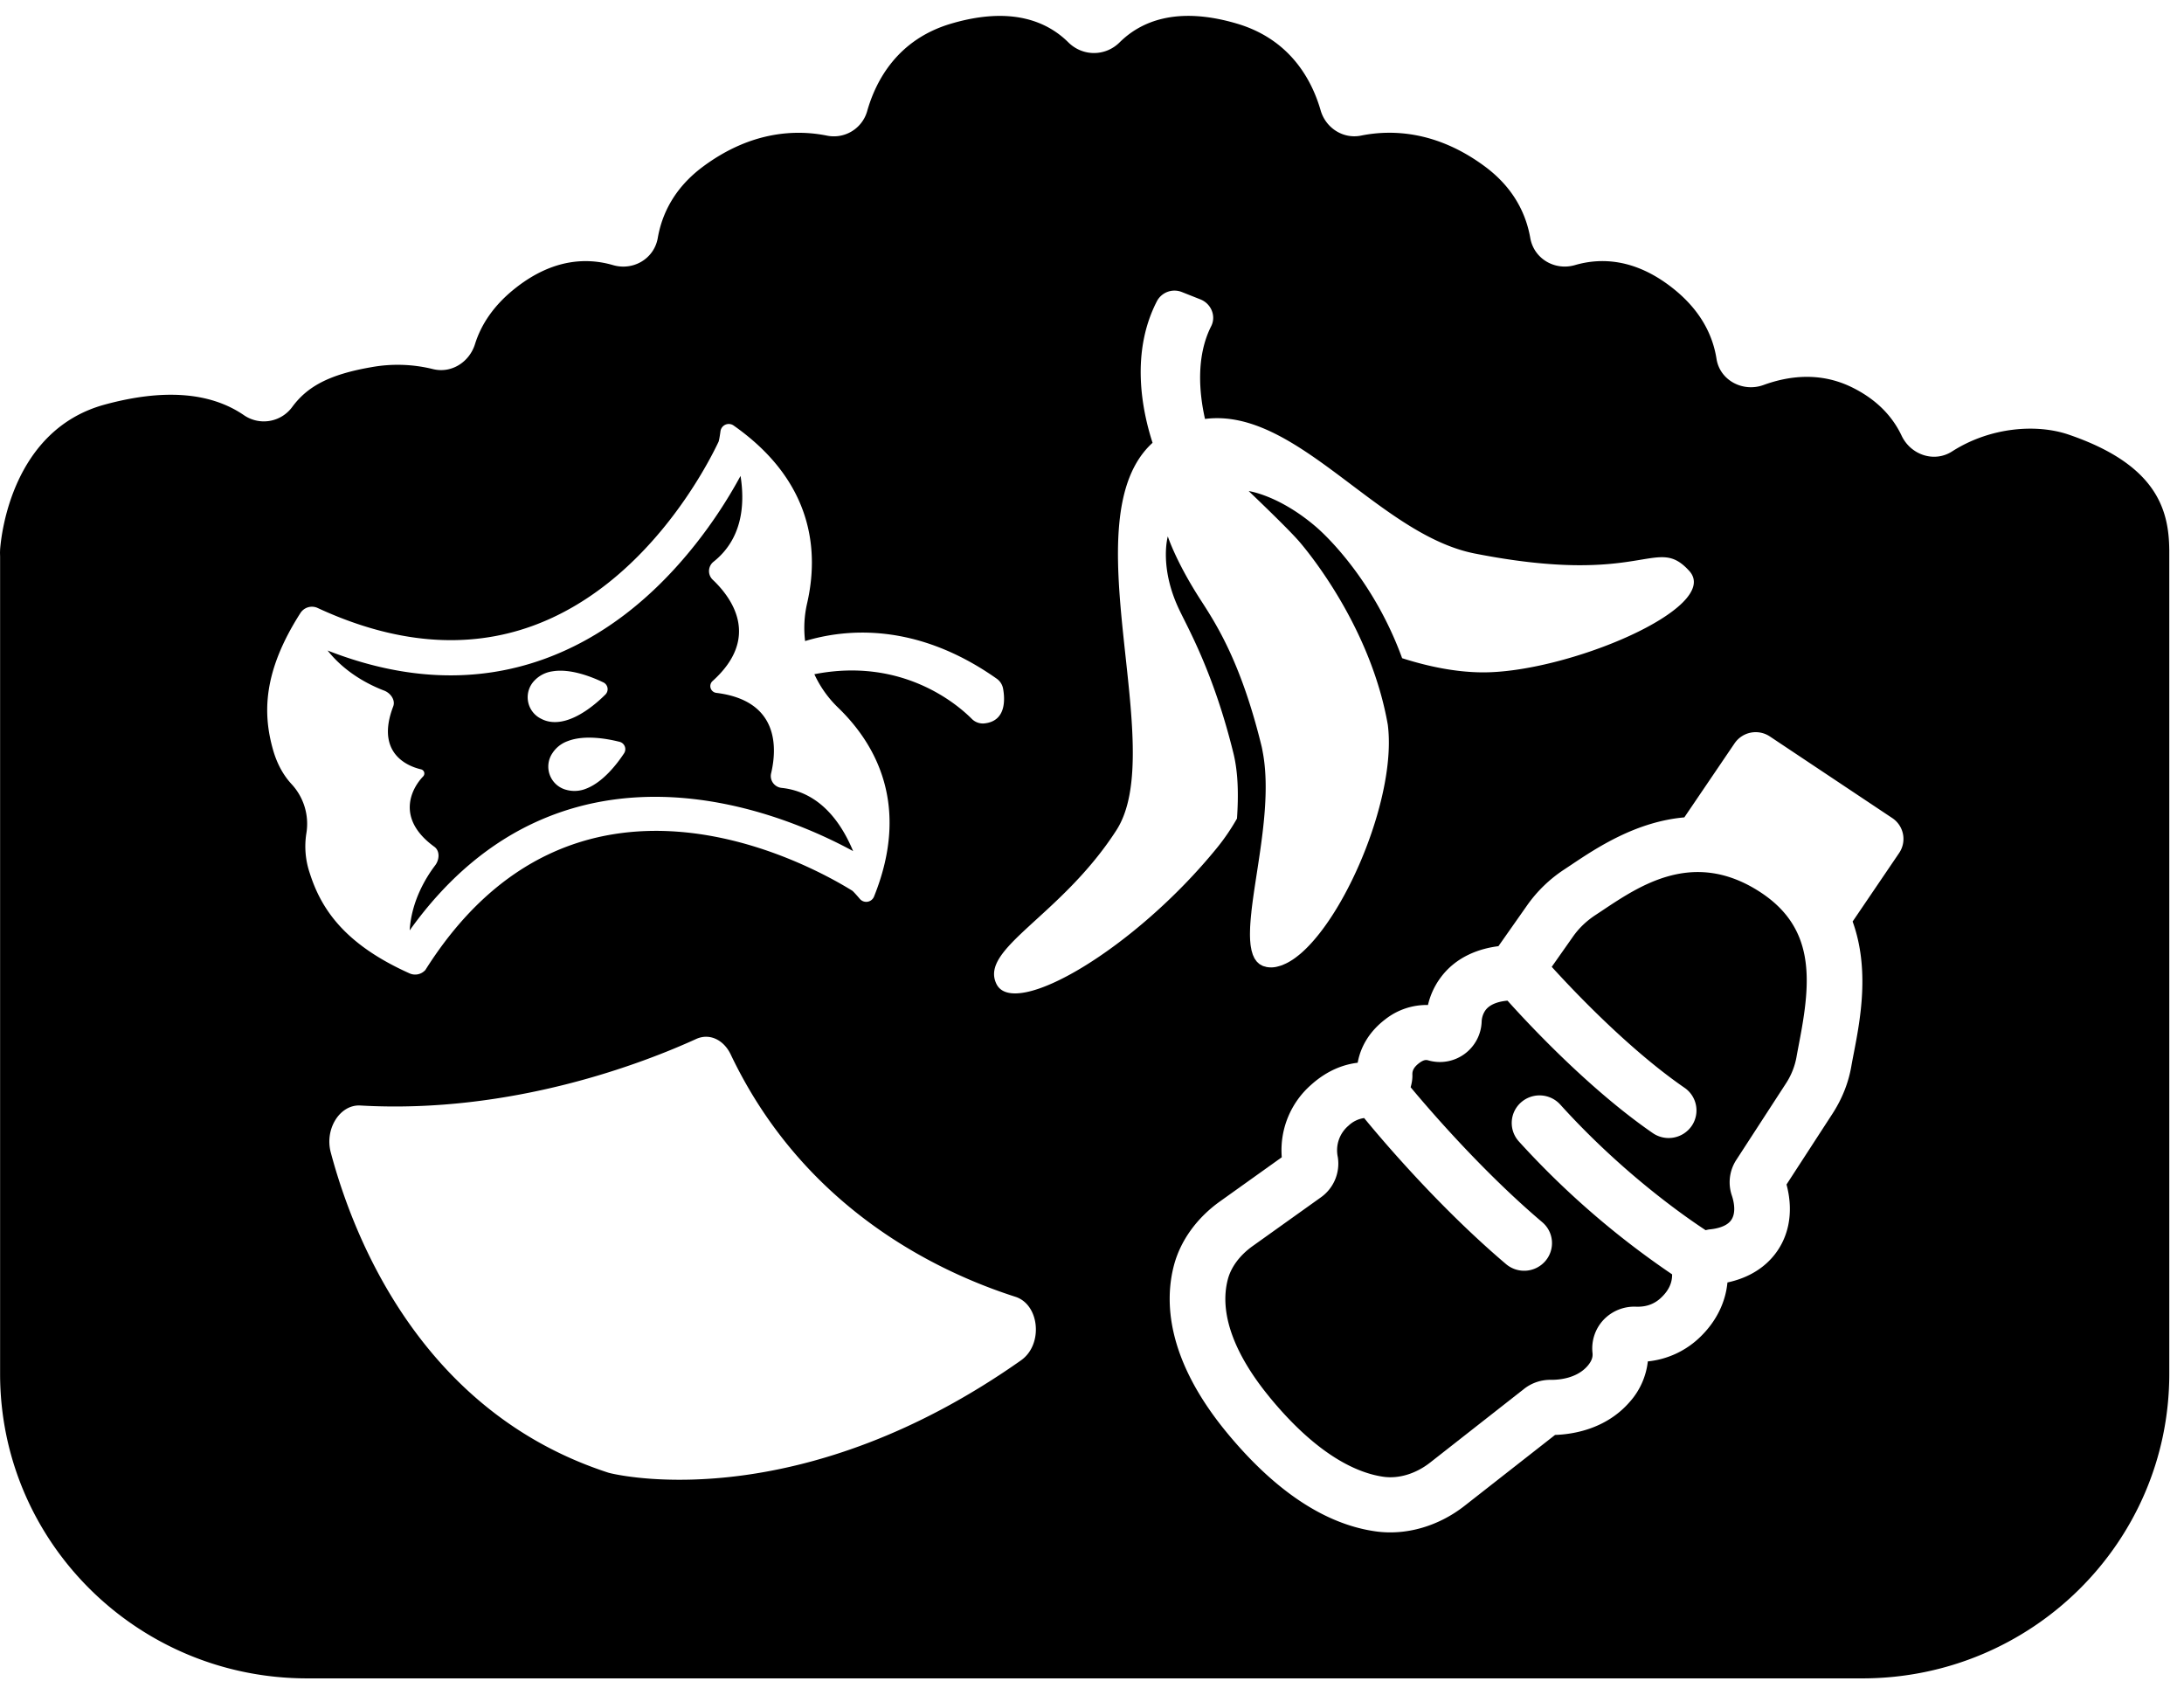 <svg xmlns="http://www.w3.org/2000/svg" width="66" height="51"><path d="M11.606 20.866c-.43-.164-1.164-.524-1.706-1.21 2.307.904 4.5.992 6.53.262 1.703-.612 3.243-1.778 4.579-3.463a14.387 14.387 0 001.37-2.075c.14.886.045 1.908-.814 2.592a.36.36 0 00-.028.544c.566.535 1.467 1.74-.004 3.063a.206.206 0 00.115.357c1.916.237 1.83 1.69 1.655 2.431-.05.212.1.417.318.44 1.14.122 1.792 1.024 2.16 1.91-.933-.508-2.722-1.336-4.83-1.574-1.66-.188-3.21.024-4.605.628-1.519.657-2.85 1.78-3.966 3.342.055-.889.49-1.595.772-1.967.129-.169.146-.435-.026-.56-1.192-.866-.671-1.784-.339-2.125a.128.128 0 00-.062-.214c-.467-.108-1.367-.53-.843-1.899.075-.195-.08-.408-.276-.482m7.248 1.904a.229.229 0 00-.139-.357c-.383-.096-1.055-.214-1.557-.02a.919.919 0 00-.469.372.725.725 0 00.429 1.102.93.93 0 00.598-.038c.502-.194.92-.73 1.138-1.059m-2.694-2.215a.723.723 0 00.199 1.166c.153.08.35.123.597.081.532-.09 1.052-.532 1.333-.81a.228.228 0 00-.065-.377c-.358-.171-.995-.42-1.528-.33a.923.923 0 00-.536.27m36.902 6.318c-1.934-1.167-3.496-.124-4.637.637l-.216.143c-.27.178-.496.395-.673.647l-.643.914c.638.703 2.328 2.493 4.014 3.655a.83.83 0 01.21 1.16.846.846 0 01-1.17.209c-1.926-1.327-3.777-3.318-4.39-4.002-.172.014-.514.069-.674.3a.64.64 0 00-.108.343 1.263 1.263 0 01-1.61 1.162c-.05-.014-.124-.035-.277.08-.187.142-.21.255-.206.356.004.128-.018.254-.053.375.564.677 2.172 2.547 3.977 4.077.355.3.394.826.093 1.176a.846.846 0 01-1.186.092c-2.056-1.743-3.81-3.83-4.289-4.414a.858.858 0 00-.472.23.973.973 0 00-.325.943 1.25 1.25 0 01-.51 1.223l-2.063 1.473c-.385.275-.651.631-.749 1.004-.262.995.165 2.215 1.237 3.53l.03.038c1.47 1.787 2.678 2.29 3.433 2.398.465.066.98-.09 1.412-.428l2.85-2.235c.226-.175.51-.27.8-.266.221.003.77-.033 1.105-.416.155-.177.163-.305.153-.397-.04-.366.081-.73.332-.998a1.28 1.28 0 01.982-.399c.31.012.563-.08.77-.282.223-.214.326-.443.322-.695a25.776 25.776 0 01-4.633-4.018c-.01-.01-.019-.022-.028-.033a.829.829 0 01.094-1.144.846.846 0 011.187.065c1.853 2.05 3.742 3.369 4.392 3.795.039-.007.077-.019.117-.023.164-.015.462-.065.62-.237.212-.23.11-.629.055-.79a1.238 1.238 0 01.137-1.075l1.492-2.298a2.16 2.16 0 00.327-.816c.024-.135.052-.28.081-.434.362-1.88.514-3.525-1.31-4.625"/><path d="M65.555 16.606v24.91c0 5.08-4.155 9.198-9.279 9.198H9.282c-5.124 0-9.279-4.118-9.279-9.199V16.822L0 16.7l.003-.093c.033-.448.364-3.62 3.162-4.382 1.698-.462 3.138-.405 4.196.313a1.062 1.062 0 001.467-.237c.448-.61 1.1-.982 2.387-1.205a4.445 4.445 0 011.866.056c.558.14 1.102-.208 1.273-.753.185-.593.567-1.184 1.25-1.715 1.124-.875 2.146-.899 2.919-.674.616.18 1.246-.193 1.355-.82.121-.697.48-1.497 1.366-2.155 1.478-1.098 2.847-1.117 3.74-.938a1.046 1.046 0 001.218-.726c.26-.925.912-2.178 2.546-2.658 1.834-.54 2.915-.05 3.537.567.434.43 1.117.43 1.55 0C34.458.662 35.54.172 37.374.712c1.614.475 2.27 1.702 2.536 2.625.153.529.679.871 1.222.76.892-.18 2.264-.164 3.746.937.886.658 1.244 1.458 1.366 2.155.109.627.74 1 1.355.82.773-.225 1.796-.2 2.92.674.854.664 1.238 1.422 1.354 2.162.102.648.798 1.015 1.42.788.766-.279 1.707-.396 2.652.06.807.391 1.265.93 1.52 1.469.274.581.983.827 1.527.478 1.146-.735 2.55-.84 3.522-.508 2.615.893 3.03 2.225 3.04 3.474zm-31.817 8.479c-1.683 2.612-4.157 3.577-3.624 4.65.534 1.073 4.174-1.05 6.675-4.131.227-.28.422-.572.592-.87.05-.71.036-1.396-.108-1.978-.596-2.417-1.362-3.752-1.642-4.344-.608-1.283-.34-2.204-.34-2.204s.242.752.966 1.88c.453.704 1.222 1.842 1.858 4.422.016.062.029.126.04.19.295 1.509-.188 3.477-.339 4.858v.01a7.916 7.916 0 00-.034.393l-.003.048-.004.141-.001.057c0 .043 0 .083.002.124l.002.058c.002.038.006.073.009.109.002.019.003.04.006.058.004.033.01.064.016.094l.01.057c.007.028.015.054.023.08l.016.054c.009.024.02.045.03.068.008.016.014.033.022.047.012.02.026.039.039.057.01.013.018.027.029.04.014.016.032.03.048.046.012.01.022.021.034.03.02.014.04.024.061.035.013.007.025.015.039.021.024.01.052.016.079.023.013.004.024.009.038.011a.76.76 0 00.296-.005l.054-.014c.037-.01.073-.02.11-.033.021-.007.043-.018.065-.028.034-.014.067-.029.101-.047a1.894 1.894 0 00.31-.204 2.354 2.354 0 00.146-.122c1.399-1.26 2.848-4.785 2.58-6.867-.506-2.884-2.32-5.119-2.666-5.524-.347-.406-1.538-1.537-1.538-1.537s.914.122 2.031 1.078c.325.277 1.758 1.641 2.606 3.972.783.25 1.594.417 2.38.428 2.565.037 7.31-1.954 6.296-3.066-1.014-1.112-1.34.488-6.482-.525-2.921-.576-5.384-4.424-8.151-4.066-.17-.753-.284-1.873.187-2.803.156-.307-.002-.68-.322-.808l-.56-.222a.6.6 0 00-.753.265c-.8 1.54-.467 3.27-.137 4.289-2.514 2.29.51 9.218-1.092 11.705zm-24.481.103a2.51 2.51 0 00.103 1.192c.342 1.078 1.044 2.148 3.018 3.032.157.07.34.035.46-.086l.015-.014c4.48-7.107 11.532-3.246 12.9-2.4.024.015.127.126.231.249a.254.254 0 00.43-.073c1.113-2.765.037-4.624-1.092-5.711a3.334 3.334 0 01-.712-1.005c2.637-.518 4.302.892 4.758 1.35a.47.47 0 00.385.136c.65-.071.62-.718.56-1.05a.472.472 0 00-.193-.301c-2.437-1.718-4.574-1.506-5.79-1.137a3.294 3.294 0 01.058-1.128c.352-1.52.236-3.66-2.215-5.382l-.004-.003a.253.253 0 00-.396.172c-.02.15-.045.29-.058.318-.336.712-2.185 4.33-5.644 5.573-1.977.711-4.158.525-6.48-.553a.413.413 0 00-.512.156c-1.136 1.774-1.135 3.036-.834 4.112.133.48.345.819.566 1.058.374.403.538.955.446 1.495zm21.6 15.914c.673-.474.562-1.682-.171-1.918-2.415-.774-6.407-2.706-8.603-7.32-.21-.443-.639-.655-1.045-.47-1.555.71-5.553 2.274-10.149 2.01-.618-.035-1.082.709-.894 1.415.695 2.614 2.757 7.842 8.372 9.674a.98.98 0 00.093.025c.561.13 5.873 1.184 12.398-3.416zm26.534-15.327a.757.757 0 00-.208-1.057l-3.698-2.465a.772.772 0 00-1.066.207L50.9 24.698c-1.46.13-2.643.916-3.415 1.432l-.206.137a4.157 4.157 0 00-1.124 1.081l-.873 1.242c-.523.065-1.291.288-1.787 1.005a2.237 2.237 0 00-.342.772 2.025 2.025 0 00-1.289.432c-.457.347-.744.803-.835 1.313-.41.049-.909.22-1.406.666a2.625 2.625 0 00-.888 2.19L36.87 36.3c-.702.5-1.197 1.188-1.394 1.935-.28 1.067-.237 2.798 1.556 5l.035.043c1.455 1.768 2.968 2.775 4.496 2.993.92.132 1.903-.15 2.695-.77l2.736-2.143c.524-.017 1.53-.166 2.249-.99a2.2 2.2 0 00.554-1.232 2.65 2.65 0 001.586-.741c.478-.463.762-1.036.82-1.644.537-.114.988-.357 1.317-.714.533-.577.699-1.387.468-2.246l1.389-2.139c.291-.449.483-.932.57-1.435.022-.126.048-.26.076-.403.192-.996.486-2.524-.037-3.969z"/></svg>
